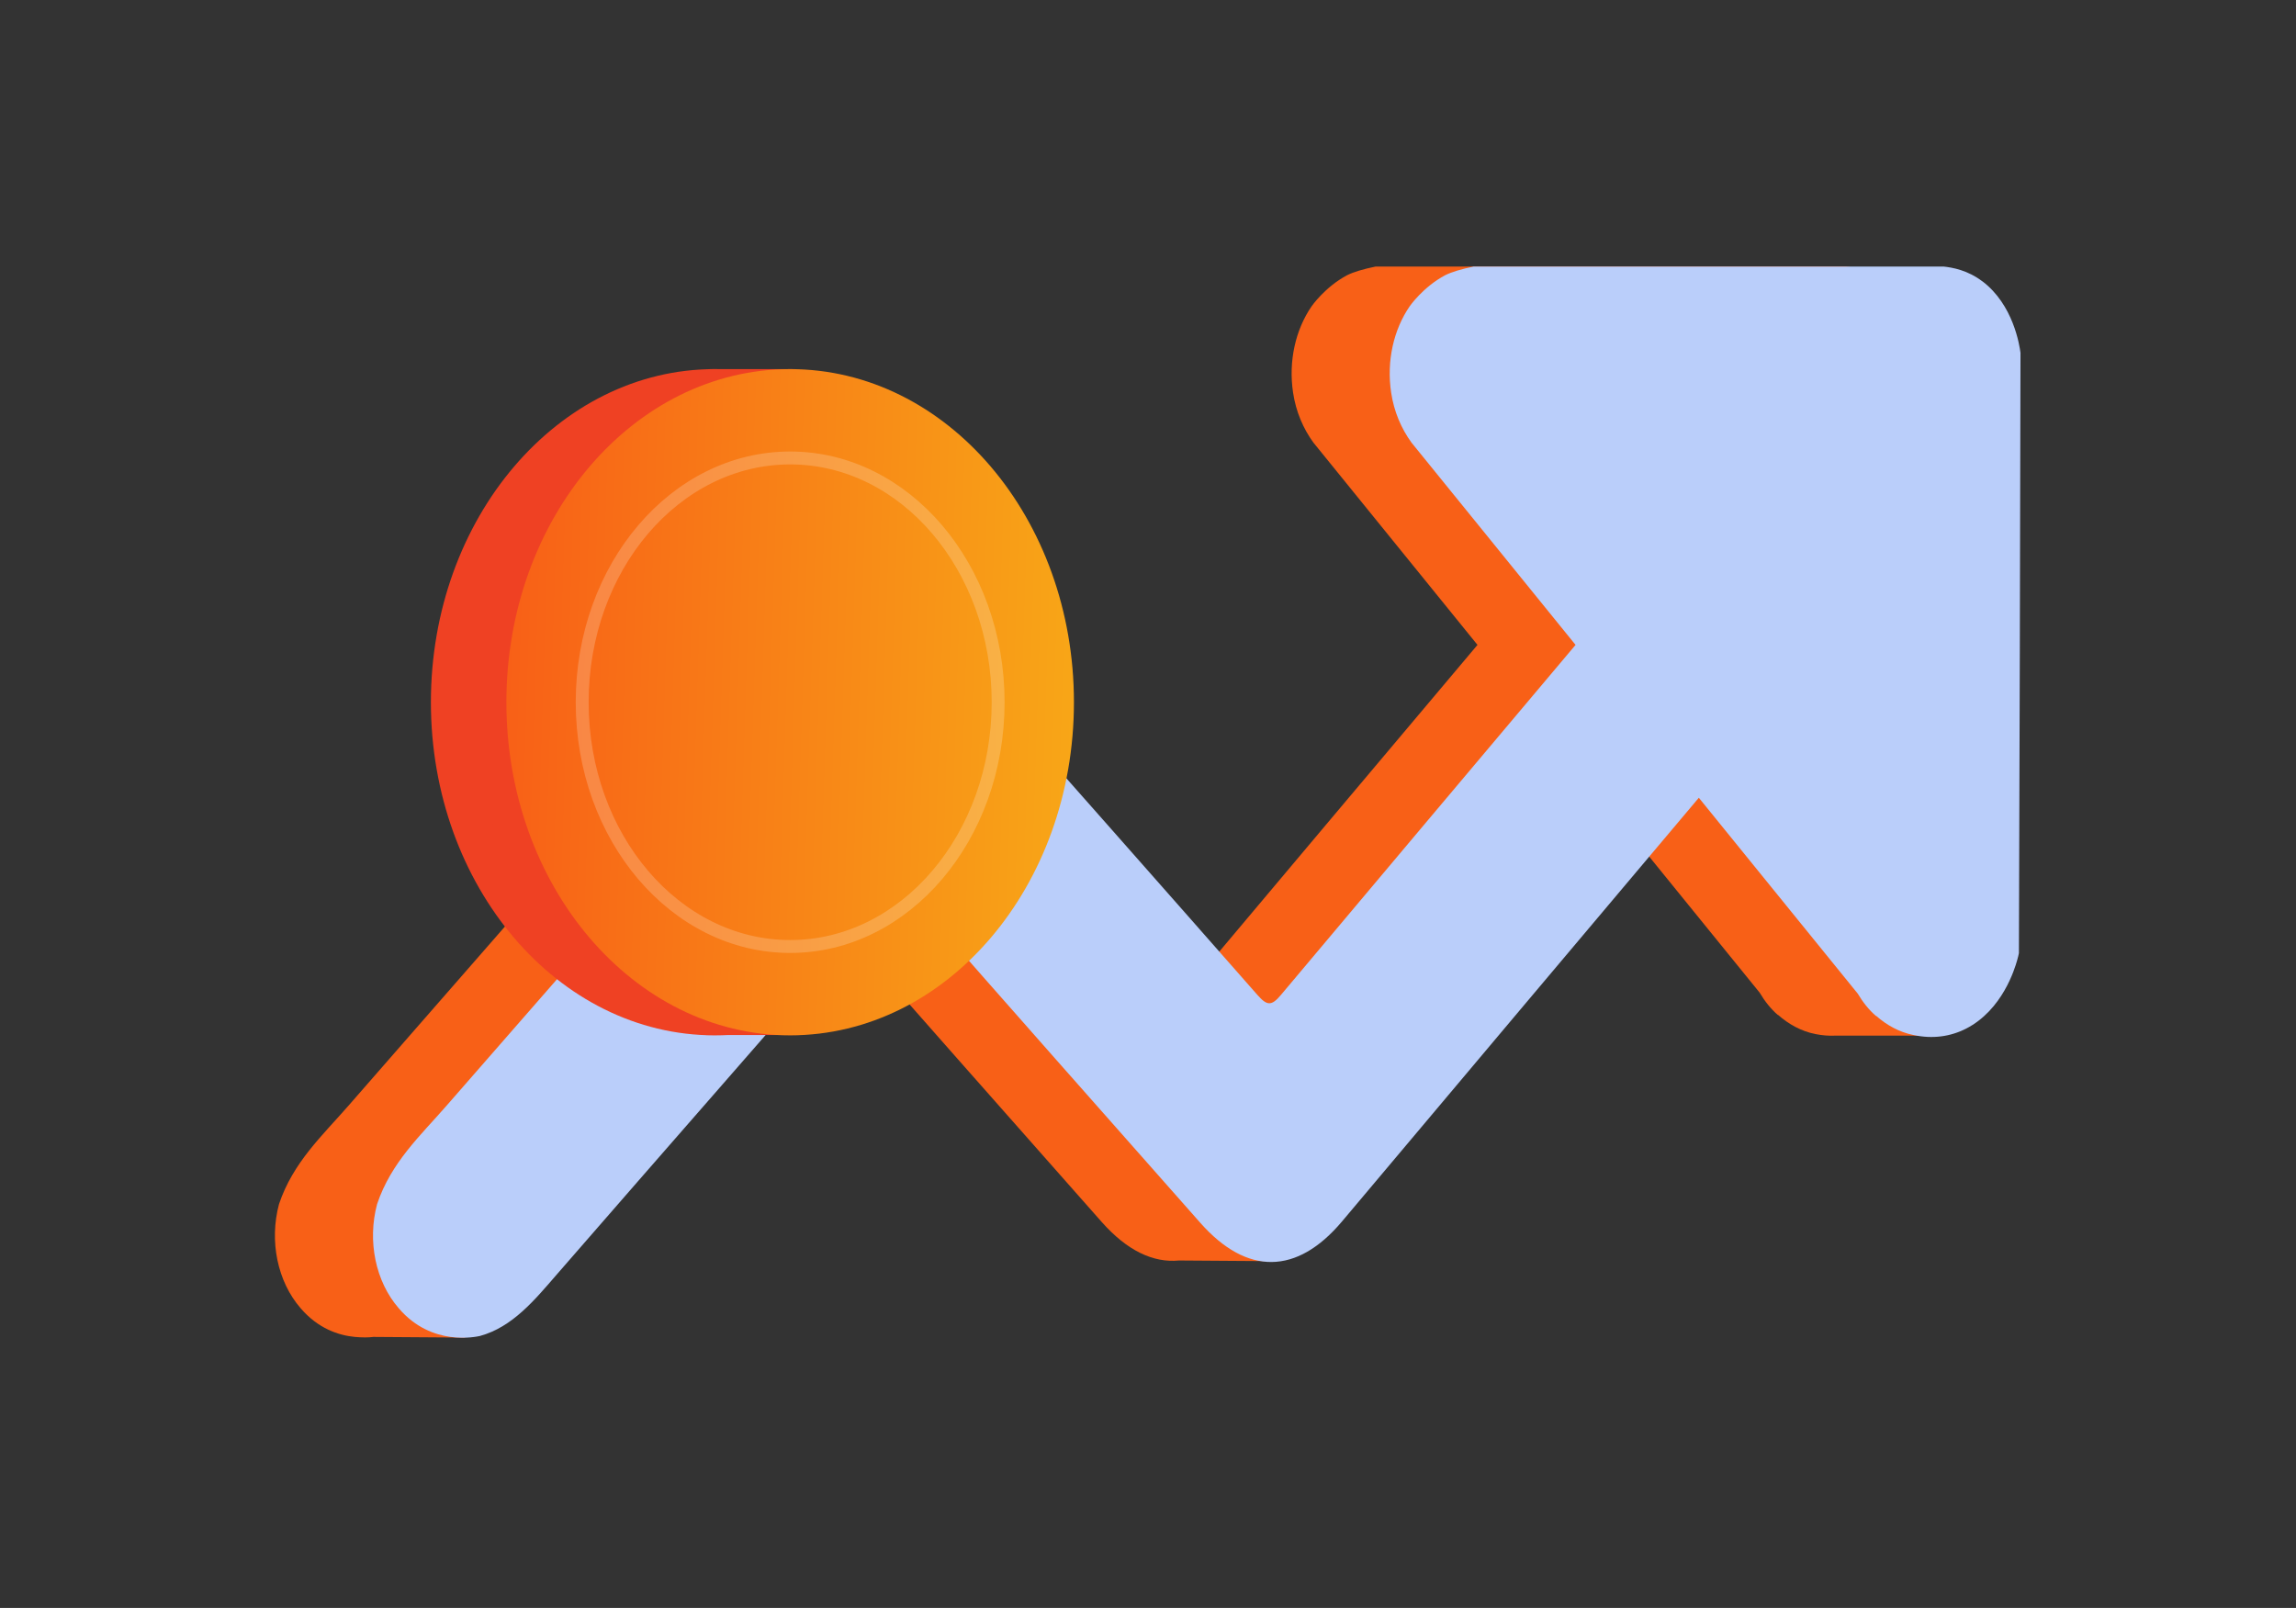 <svg width="267" height="187" viewBox="0 0 267 187" fill="none" xmlns="http://www.w3.org/2000/svg">
<rect x="0" y="0" width="267" height="187" fill="#333333" stroke="none"/>
<g clip-path="url(#clip0_2083_21635)">
<path d="M225 120.593L222.408 113.889C222.852 112.889 223.074 112.111 223.186 111.778C223.297 111.407 223.371 111.074 223.408 110.889C223.482 87.63 223.556 64.333 223.593 41.074C223.482 40.222 222.778 35.481 219.148 32.741C217.408 31.407 215.63 31.111 214.63 31H159.963C158.519 31.296 157.408 31.63 156.667 32C154.074 33.37 152.519 35.63 152.519 35.63C150.667 38.333 149.815 41.963 150.371 45.667C150.704 47.889 151.556 49.852 152.741 51.481L171.815 75C160.408 88.556 148.963 102.111 137.556 115.704C136.445 117.037 135.926 116.963 134.815 115.704C123.519 102.852 112.186 90.037 100.852 77.222C96.112 71.852 90.112 71.889 85.408 77.222C70.445 94.333 55.482 111.444 40.519 128.593C37.482 132.074 34.074 135.185 32.445 140.037C31.297 144.333 32.26 149.037 34.963 152.148C37 154.519 39.371 155.296 41.26 155.481C42.111 155.556 42.852 155.556 43.408 155.481L54.074 155.556L93.889 103.407C94.074 103.556 94.26 103.704 94.482 103.963C105.667 116.741 116.926 129.444 128.148 142.148C131.074 145.444 134.111 146.889 137.111 146.593H137.148L147.593 146.667C147.593 146.667 159.519 127.519 167.778 114.481C173.704 107.444 179.593 100.444 185.519 93.407C185.778 93.185 186.037 92.963 186.26 92.815L204.63 115.444C205.223 116.444 205.926 117.333 206.741 118.037H206.778C208 119.111 209.445 119.926 211.111 120.259C211.889 120.407 212.63 120.481 213.371 120.444C213.26 120.444 213.223 120.444 213.111 120.444C217.074 120.444 221.037 120.444 224.963 120.444L225 120.593Z" fill="#F86017"/>
<path d="M230.555 32.741C228.814 31.407 227.036 31.111 226.036 31H171.37C169.925 31.296 168.814 31.63 168.073 32C165.481 33.37 163.925 35.63 163.925 35.63C162.073 38.333 161.221 41.963 161.777 45.667C162.11 47.889 162.962 49.852 164.147 51.481L183.221 75C171.814 88.556 160.37 102.111 148.962 115.704C147.851 117.037 147.333 116.963 146.221 115.704C134.925 102.852 123.592 90.037 112.258 77.222C107.518 71.852 101.518 71.889 96.814 77.222C81.851 94.333 66.888 111.444 51.925 128.593C48.888 132.074 45.481 135.185 43.851 140.037C42.703 144.333 43.666 149.037 46.37 152.148C50.221 156.667 55.444 155.444 55.814 155.37C59.592 154.333 62.147 151.222 64.777 148.185C77.555 133.481 90.407 118.852 103.184 104.111C104.221 102.889 104.777 102.704 105.925 104.037C117.11 116.815 128.37 129.519 139.592 142.222C144.999 148.333 150.814 148.296 156.073 142.037C169.888 125.593 183.74 109.185 197.555 92.778L216.036 115.556C216.629 116.556 217.333 117.444 218.147 118.148H218.184C219.407 119.222 220.851 120.037 222.518 120.37C224.74 120.852 226.814 120.556 228.629 119.63C232.888 117.444 234.295 112.63 234.555 111.741C234.666 111.37 234.74 111.037 234.777 110.852C234.851 87.593 234.925 64.296 234.962 41.037C234.851 40.185 234.147 35.444 230.518 32.704L230.555 32.741Z" fill="#BACEFA"/>
<path d="M83.109 120.407C101.335 120.407 116.109 103.062 116.109 81.666C116.109 60.271 101.335 42.926 83.109 42.926C64.884 42.926 50.109 60.271 50.109 81.666C50.109 103.062 64.884 120.407 83.109 120.407Z" fill="#EF4123"/>
<path d="M92.405 42.926H82.516L61.998 54.296C61.998 54.296 54.887 91.963 54.887 92.333C54.887 92.704 71.924 116.852 71.924 116.852L82.072 120.37H92.924L92.442 42.926H92.405Z" fill="#EF4123"/>
<path d="M91.887 120.407C110.112 120.407 124.887 103.062 124.887 81.666C124.887 60.271 110.112 42.926 91.887 42.926C73.661 42.926 58.887 60.271 58.887 81.666C58.887 103.062 73.661 120.407 91.887 120.407Z" fill="url(#paint0_linear_2083_21635)"/>
<path opacity="0.2" d="M91.888 110.075C105.245 110.075 116.073 97.356 116.073 81.667C116.073 65.978 105.245 53.26 91.888 53.26C78.531 53.26 67.703 65.978 67.703 81.667C67.703 97.356 78.531 110.075 91.888 110.075Z" stroke="white" stroke-width="1.5" stroke-miterlimit="10"/>
</g>
<defs>
<linearGradient id="paint0_linear_2083_21635" x1="58.904" y1="80.584" x2="124.87" y2="82.714" gradientUnits="userSpaceOnUse">
<stop stop-color="#F86017"/>
<stop offset="1" stop-color="#F8A617"/>
</linearGradient>
<clipPath id="clip0_2083_21635">
<rect width="203" height="124.593" fill="white" transform="translate(32 31)"/>
</clipPath>
</defs>
</svg>
